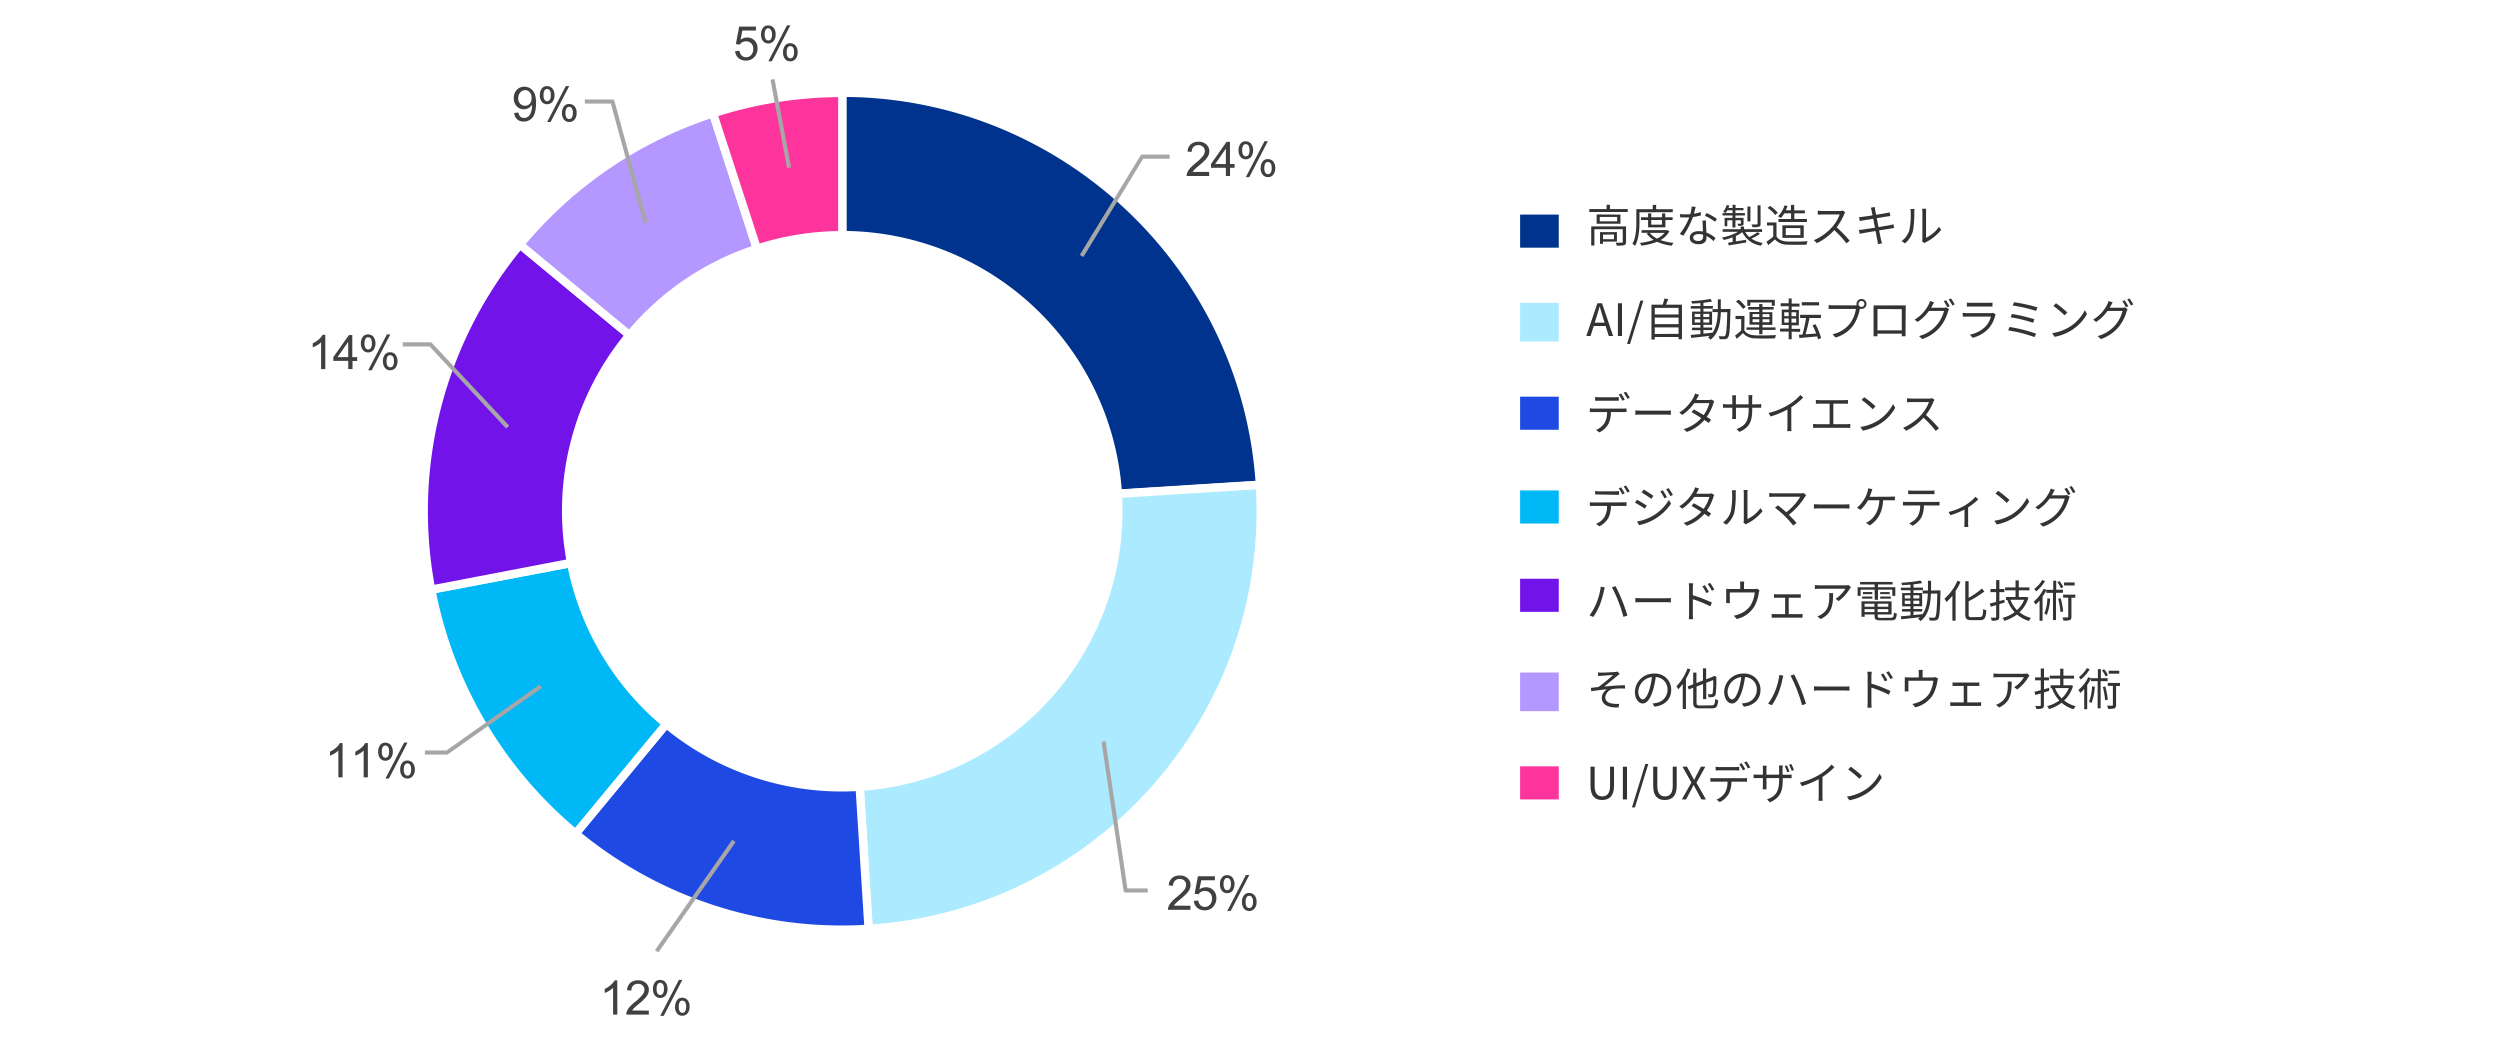 <svg xmlns="http://www.w3.org/2000/svg" viewBox="0 0 840 351"><defs><style>.cls-1{fill:#fff;}.cls-12,.cls-2{fill:#00338d;}.cls-2,.cls-3,.cls-4,.cls-5,.cls-6,.cls-7,.cls-8{fill-rule:evenodd;}.cls-13,.cls-3{fill:#aceaff;}.cls-14,.cls-4{fill:#1e49e2;}.cls-17,.cls-5{fill:#00b8f5;}.cls-15,.cls-6{fill:#7213ea;}.cls-16,.cls-7{fill:#b497ff;}.cls-18,.cls-8{fill:#fd349c;}.cls-9{fill:#a6a6a6;}.cls-10{fill:#404040;}.cls-11{fill:#333;}</style></defs><g id="レイヤー_2" data-name="レイヤー 2"><g id="レイヤー_3" data-name="レイヤー 3"><rect class="cls-1" width="840" height="351"/></g><g id="レイヤー_1-2" data-name="レイヤー 1"><path class="cls-2" d="M283,31.18a140.58,140.58,0,0,1,140.3,131.76l-47.7,3A92.78,92.78,0,0,0,283,79Z"/><path class="cls-1" d="M375.62,167.33a1.4,1.4,0,0,1-1.39-1.3A91.56,91.56,0,0,0,283,80.37a1.4,1.4,0,0,1-1.4-1.39V31.18a1.4,1.4,0,0,1,1.4-1.39c74.76,0,137,58.45,141.69,133.06a1.38,1.38,0,0,1-1.3,1.47l-47.7,3ZM284.41,77.6a94.34,94.34,0,0,1,92.5,86.86l44.93-2.82c-5.25-72-65.22-128.35-137.43-129.06Z"/><path class="cls-3" d="M423.32,162.94A140.57,140.57,0,0,1,291.84,312.07l-3-47.7a92.79,92.79,0,0,0,86.78-98.43Z"/><path class="cls-1" d="M291.84,313.46a1.43,1.43,0,0,1-.92-.34,1.41,1.41,0,0,1-.46-1l-3-47.71a1.4,1.4,0,0,1,1.3-1.47,91.39,91.39,0,0,0,85.48-97,1.39,1.39,0,0,1,1.3-1.48l47.71-3a1.39,1.39,0,0,1,1.47,1.3c4.92,78.13-54.65,145.69-132.78,150.61Zm-1.52-47.8,2.82,44.93C368.6,305.1,426,240,422,164.41l-44.94,2.83a94.18,94.18,0,0,1-86.76,98.42Z"/><path class="cls-4" d="M291.84,312.07a140.58,140.58,0,0,1-98.44-32l30.47-36.83a92.81,92.81,0,0,0,65,21.11Z"/><path class="cls-1" d="M282.91,313.74a141.39,141.39,0,0,1-90.39-32.58,1.39,1.39,0,0,1-.19-2l30.47-36.83a1.39,1.39,0,0,1,2-.18,91.06,91.06,0,0,0,64,20.79,1.41,1.41,0,0,1,1,.34,1.38,1.38,0,0,1,.47,1l3,47.71a1.42,1.42,0,0,1-.34,1,1.38,1.38,0,0,1-1,.47Q287.42,313.75,282.91,313.74ZM195.36,279.9a138.6,138.6,0,0,0,95,30.86l-2.83-44.93a93.77,93.77,0,0,1-63.48-20.62Z"/><path class="cls-5" d="M193.4,280.09a140.65,140.65,0,0,1-48.48-82l47-9a92.82,92.82,0,0,0,32,54.11Z"/><path class="cls-1" d="M193.4,281.48a1.4,1.4,0,0,1-.88-.32,142.29,142.29,0,0,1-49-82.79,1.4,1.4,0,0,1,1.11-1.63l47-9a1.41,1.41,0,0,1,1.63,1.11,91.6,91.6,0,0,0,31.52,53.3,1.38,1.38,0,0,1,.18,1.95L194.47,281A1.36,1.36,0,0,1,193.4,281.48Zm-46.85-82.27a139.54,139.54,0,0,0,46.67,78.91l28.7-34.69a94.33,94.33,0,0,1-31.14-52.66Z"/><path class="cls-6" d="M144.92,198.11a140.59,140.59,0,0,1,29.77-116l36.83,30.47a92.79,92.79,0,0,0-19.65,76.53Z"/><path class="cls-1" d="M144.92,199.5a1.43,1.43,0,0,1-.78-.24,1.4,1.4,0,0,1-.59-.89,141.56,141.56,0,0,1,30.07-117.1,1.39,1.39,0,0,1,2-.19l36.83,30.47a1.39,1.39,0,0,1,.18,2,91.11,91.11,0,0,0-19.35,75.38,1.4,1.4,0,0,1-1.11,1.63l-46.95,8.95A1.15,1.15,0,0,1,144.92,199.5Zm30-115.39A138.79,138.79,0,0,0,146,196.48L190.26,188a93.84,93.84,0,0,1,19.31-75.23Z"/><path class="cls-7" d="M174.69,82.15a140.63,140.63,0,0,1,64.88-44.09l14.77,45.46a92.81,92.81,0,0,0-42.82,29.1Z"/><path class="cls-1" d="M211.52,114a1.35,1.35,0,0,1-.88-.32L173.81,83.22a1.34,1.34,0,0,1-.5-.94,1.37,1.37,0,0,1,.31-1,141.72,141.72,0,0,1,65.52-44.53,1.35,1.35,0,0,1,1.06.08,1.38,1.38,0,0,1,.69.81l14.78,45.46a1.4,1.4,0,0,1-.09,1.06,1.38,1.38,0,0,1-.81.69,91.29,91.29,0,0,0-42.18,28.67A1.38,1.38,0,0,1,211.52,114ZM176.65,82l34.69,28.7a94,94,0,0,1,41.25-28L238.68,39.82A139,139,0,0,0,176.65,82Z"/><path class="cls-8" d="M239.57,38.06A140.54,140.54,0,0,1,283,31.18V79a92.78,92.78,0,0,0-28.68,4.54Z"/><path class="cls-1" d="M254.34,84.91A1.39,1.39,0,0,1,253,84L238.25,38.49a1.44,1.44,0,0,1,.08-1.06,1.38,1.38,0,0,1,.81-.69,141.77,141.77,0,0,1,43.87-7,1.39,1.39,0,0,1,1.39,1.39V79a1.39,1.39,0,0,1-.41,1,1.4,1.4,0,0,1-1,.41,91.25,91.25,0,0,0-28.25,4.47A1.29,1.29,0,0,1,254.34,84.91ZM241.33,39l13.91,42.82a93.67,93.67,0,0,1,26.38-4.18v-45A138.74,138.74,0,0,0,241.33,39Z"/><path class="cls-9" d="M364,86.37l-1.19-.73,20.4-33.36a.68.68,0,0,1,.59-.34H393v1.39h-8.88Z"/><path class="cls-9" d="M385.62,299.89h-7.41a.69.69,0,0,1-.69-.59l-7.42-50.05,1.38-.21,7.33,49.46h6.81Z"/><rect class="cls-9" x="210.98" y="300.36" width="45.26" height="1.39" transform="translate(-146.98 319.83) rotate(-55.01)"/><path class="cls-9" d="M150.19,253.55h-7.42v-1.39H150L181.3,230l.8,1.13-31.51,22.25A.73.73,0,0,1,150.19,253.55Z"/><path class="cls-9" d="M170.07,144l-25.75-27.59h-9V115h9.27a.72.72,0,0,1,.51.22l26,27.81Z"/><path class="cls-9" d="M216.25,75.07l-11-40.27h-8.74V33.41h9.27a.69.69,0,0,1,.67.51L217.6,74.7Z"/><rect class="cls-9" x="261.65" y="26.43" width="1.39" height="30.18" transform="translate(-3.16 49.06) rotate(-10.62)"/><path class="cls-10" d="M406.28,57.77v1.36h-7.57a2.49,2.49,0,0,1,.16-1,5,5,0,0,1,.93-1.52,13.93,13.93,0,0,1,1.84-1.74,16.14,16.14,0,0,0,2.52-2.42,2.91,2.91,0,0,0,.66-1.7,1.9,1.9,0,0,0-.6-1.41,2.44,2.44,0,0,0-3.18,0,2.28,2.28,0,0,0-.62,1.69L399,50.94a3.57,3.57,0,0,1,1.12-2.47,3.83,3.83,0,0,1,2.6-.84,3.62,3.62,0,0,1,2.61.91,3,3,0,0,1,1,2.27,3.4,3.4,0,0,1-.28,1.35,5.47,5.47,0,0,1-.93,1.4,23,23,0,0,1-2.17,2c-.84.71-1.39,1.19-1.63,1.44a5.41,5.41,0,0,0-.59.76Z"/><path class="cls-10" d="M411.89,59.13V56.38h-5V55.1l5.23-7.43h1.15V55.1h1.55v1.28H413.3v2.75Zm0-4V49.93l-3.58,5.17Z"/><path class="cls-10" d="M416.15,50.42a3.48,3.48,0,0,1,.62-2.08,2,2,0,0,1,1.79-.86,2.3,2.3,0,0,1,1.78.77,3.9,3.9,0,0,1,0,4.5,2.28,2.28,0,0,1-1.76.78,2.24,2.24,0,0,1-1.73-.77A3.42,3.42,0,0,1,416.15,50.42Zm2.45-2a1.09,1.09,0,0,0-.88.45,2.89,2.89,0,0,0-.34,1.66,2.51,2.51,0,0,0,.35,1.55,1.07,1.07,0,0,0,1.74,0,2.78,2.78,0,0,0,.35-1.66,2.62,2.62,0,0,0-.35-1.55A1.07,1.07,0,0,0,418.6,48.45Zm0,11.1,6.27-12.07H426l-6.24,12.07Zm5-3.11a3.49,3.49,0,0,1,.61-2.09,2.08,2.08,0,0,1,1.8-.86,2.35,2.35,0,0,1,1.79.77,3.94,3.94,0,0,1,0,4.5,2.29,2.29,0,0,1-1.77.79,2.22,2.22,0,0,1-1.73-.78A3.41,3.41,0,0,1,423.56,56.44Zm2.45-2a1,1,0,0,0-.88.46,2.86,2.86,0,0,0-.35,1.66,2.64,2.64,0,0,0,.35,1.55,1.09,1.09,0,0,0,1.76,0,2.9,2.9,0,0,0,.35-1.66,2.55,2.55,0,0,0-.36-1.56A1.05,1.05,0,0,0,426,54.46Z"/><path class="cls-10" d="M400,304.33v1.36h-7.57a2.5,2.5,0,0,1,.17-1,5.11,5.11,0,0,1,.92-1.52,15.33,15.33,0,0,1,1.84-1.74,15.86,15.86,0,0,0,2.53-2.42,3,3,0,0,0,.65-1.7,1.93,1.93,0,0,0-.59-1.41,2.17,2.17,0,0,0-1.56-.57,2.19,2.19,0,0,0-1.63.61,2.36,2.36,0,0,0-.62,1.69l-1.44-.15a3.57,3.57,0,0,1,1.12-2.47,3.82,3.82,0,0,1,2.6-.84,3.62,3.62,0,0,1,2.61.91,3,3,0,0,1,1,2.27,3.63,3.63,0,0,1-.28,1.35,5.28,5.28,0,0,1-.94,1.4,22.69,22.69,0,0,1-2.16,2c-.85.71-1.39,1.19-1.63,1.44a4.75,4.75,0,0,0-.59.76Z"/><path class="cls-10" d="M401.14,302.69l1.48-.13a2.63,2.63,0,0,0,.76,1.62,2.08,2.08,0,0,0,1.44.54,2.24,2.24,0,0,0,1.72-.76,2.88,2.88,0,0,0,.7-2,2.61,2.61,0,0,0-.67-1.9,2.37,2.37,0,0,0-1.77-.7,2.52,2.52,0,0,0-1.23.31,2.55,2.55,0,0,0-.86.8l-1.32-.17,1.11-5.88h5.7v1.34h-4.57l-.62,3.08a3.73,3.73,0,0,1,2.16-.72,3.42,3.42,0,0,1,2.53,1,3.62,3.62,0,0,1,1,2.67,4.19,4.19,0,0,1-.91,2.69,3.63,3.63,0,0,1-3,1.39,3.72,3.72,0,0,1-2.55-.87A3.46,3.46,0,0,1,401.14,302.69Z"/><path class="cls-10" d="M409.91,297a3.46,3.46,0,0,1,.61-2.08,2.05,2.05,0,0,1,1.79-.86,2.3,2.3,0,0,1,1.79.77,3.94,3.94,0,0,1,0,4.5,2.29,2.29,0,0,1-1.76.78,2.23,2.23,0,0,1-1.73-.77A3.44,3.44,0,0,1,409.91,297Zm2.44-2a1.05,1.05,0,0,0-.87.45,2.88,2.88,0,0,0-.35,1.66,2.6,2.6,0,0,0,.35,1.55,1.08,1.08,0,0,0,.87.45,1.06,1.06,0,0,0,.88-.45,2.86,2.86,0,0,0,.35-1.66,2.64,2.64,0,0,0-.35-1.56A1.1,1.1,0,0,0,412.35,295Zm0,11.1L418.62,294h1.15l-6.25,12.07Zm4.95-3.11a3.49,3.49,0,0,1,.62-2.09,2.08,2.08,0,0,1,1.8-.86,2.33,2.33,0,0,1,1.78.77,3.26,3.26,0,0,1,.71,2.26,3.19,3.19,0,0,1-.72,2.24,2.26,2.26,0,0,1-1.77.79,2.22,2.22,0,0,1-1.73-.78A3.41,3.41,0,0,1,417.31,303Zm2.46-2a1.06,1.06,0,0,0-.88.45,2.84,2.84,0,0,0-.35,1.67,2.64,2.64,0,0,0,.35,1.55,1.08,1.08,0,0,0,1.75,0A2.82,2.82,0,0,0,421,303a2.64,2.64,0,0,0-.35-1.56A1.07,1.07,0,0,0,419.77,301Z"/><path class="cls-10" d="M207.43,340.91H206v-9a7.28,7.28,0,0,1-1.33,1,9.09,9.09,0,0,1-1.48.73v-1.36a8.82,8.82,0,0,0,2.06-1.34,5.46,5.46,0,0,0,1.25-1.53h.9Z"/><path class="cls-10" d="M218,339.56v1.35h-7.57a2.49,2.49,0,0,1,.16-1,5,5,0,0,1,.93-1.52,13.93,13.93,0,0,1,1.84-1.74,16.14,16.14,0,0,0,2.52-2.42,2.9,2.9,0,0,0,.66-1.69,1.87,1.87,0,0,0-.6-1.41,2.14,2.14,0,0,0-1.56-.58,2.19,2.19,0,0,0-1.63.61,2.32,2.32,0,0,0-.61,1.69l-1.45-.15a3.57,3.57,0,0,1,1.12-2.47,3.82,3.82,0,0,1,2.6-.84,3.62,3.62,0,0,1,2.61.91,3,3,0,0,1,1,2.27,3.4,3.4,0,0,1-.28,1.35,5.47,5.47,0,0,1-.93,1.4,23,23,0,0,1-2.17,2c-.85.71-1.39,1.19-1.63,1.44a4.94,4.94,0,0,0-.59.77Z"/><path class="cls-10" d="M219.4,332.2a3.48,3.48,0,0,1,.62-2.08,2,2,0,0,1,1.79-.86,2.33,2.33,0,0,1,1.78.77,3.9,3.9,0,0,1,0,4.5,2.28,2.28,0,0,1-1.76.78,2.21,2.21,0,0,1-1.73-.77A3.42,3.42,0,0,1,219.4,332.2Zm2.45-2a1.09,1.09,0,0,0-.88.45,2.89,2.89,0,0,0-.34,1.66,2.56,2.56,0,0,0,.35,1.56,1.07,1.07,0,0,0,1.74,0,2.76,2.76,0,0,0,.35-1.65,2.64,2.64,0,0,0-.35-1.56A1.07,1.07,0,0,0,221.85,330.23Zm0,11.1,6.27-12.07h1.14L223,341.33Zm5-3.11a3.49,3.49,0,0,1,.61-2.09,2.08,2.08,0,0,1,1.8-.86A2.35,2.35,0,0,1,231,336a3.27,3.27,0,0,1,.7,2.27,3.23,3.23,0,0,1-.71,2.23,2.29,2.29,0,0,1-1.77.79,2.22,2.22,0,0,1-1.73-.78A3.41,3.41,0,0,1,226.81,338.22Zm2.45-2a1,1,0,0,0-.88.46,2.86,2.86,0,0,0-.35,1.66,2.62,2.62,0,0,0,.35,1.55,1.09,1.09,0,0,0,1.76,0,2.88,2.88,0,0,0,.35-1.66,2.55,2.55,0,0,0-.36-1.56A1.05,1.05,0,0,0,229.26,336.24Z"/><path class="cls-10" d="M115.1,261.19h-1.41v-9a6.54,6.54,0,0,1-1.33,1,9.53,9.53,0,0,1-1.48.73v-1.36a8.16,8.16,0,0,0,2.06-1.35,5,5,0,0,0,1.25-1.53h.91Z"/><path class="cls-10" d="M123.6,261.19h-1.41v-9a6.84,6.84,0,0,1-1.33,1,9.53,9.53,0,0,1-1.48.73v-1.36a8.35,8.35,0,0,0,2.06-1.35,5,5,0,0,0,1.25-1.53h.91Z"/><path class="cls-10" d="M127.07,252.49a3.51,3.51,0,0,1,.61-2.09,2.09,2.09,0,0,1,1.79-.86,2.34,2.34,0,0,1,1.79.77,3.27,3.27,0,0,1,.71,2.27,3.18,3.18,0,0,1-.72,2.23,2.27,2.27,0,0,1-1.76.79,2.24,2.24,0,0,1-1.73-.77A3.44,3.44,0,0,1,127.07,252.49Zm2.44-2a1,1,0,0,0-.87.46,2.86,2.86,0,0,0-.35,1.66,2.54,2.54,0,0,0,.36,1.55,1.07,1.07,0,0,0,1.74,0,2.88,2.88,0,0,0,.35-1.66,2.64,2.64,0,0,0-.35-1.56A1.09,1.09,0,0,0,129.51,250.51Zm0,11.1,6.27-12.07h1.14l-6.25,12.07Zm4.95-3.1a3.47,3.47,0,0,1,.62-2.09,2.08,2.08,0,0,1,1.8-.86,2.32,2.32,0,0,1,1.78.77,3.24,3.24,0,0,1,.71,2.26,3.19,3.19,0,0,1-.72,2.24,2.28,2.28,0,0,1-1.76.78,2.23,2.23,0,0,1-1.74-.77A3.43,3.43,0,0,1,134.47,258.51Zm2.46-2a1.06,1.06,0,0,0-.88.45,2.89,2.89,0,0,0-.35,1.67,2.59,2.59,0,0,0,.35,1.54,1.05,1.05,0,0,0,.87.46,1.07,1.07,0,0,0,.89-.46,2.85,2.85,0,0,0,.34-1.65,2.56,2.56,0,0,0-.35-1.56A1.07,1.07,0,0,0,136.93,256.53Z"/><path class="cls-10" d="M109.3,124h-1.41v-9a7.28,7.28,0,0,1-1.33,1,9.39,9.39,0,0,1-1.48.72v-1.35a8.35,8.35,0,0,0,2.06-1.35,5,5,0,0,0,1.25-1.53h.91Z"/><path class="cls-10" d="M117,124v-2.74h-5V120l5.23-7.42h1.14V120H120v1.29h-1.55V124Zm0-4v-5.17L113.42,120Z"/><path class="cls-10" d="M121.26,115.31a3.49,3.49,0,0,1,.62-2.09,2.07,2.07,0,0,1,1.79-.86,2.35,2.35,0,0,1,1.79.77,3.94,3.94,0,0,1,0,4.5,2.32,2.32,0,0,1-1.76.79,2.2,2.2,0,0,1-1.73-.78A3.35,3.35,0,0,1,121.26,115.31Zm2.45-2a1.05,1.05,0,0,0-.87.45,2.92,2.92,0,0,0-.35,1.67,2.62,2.62,0,0,0,.35,1.55,1.08,1.08,0,0,0,.87.45,1.06,1.06,0,0,0,.88-.46,2.84,2.84,0,0,0,.35-1.65,2.55,2.55,0,0,0-.36-1.56A1.05,1.05,0,0,0,123.71,113.33Zm0,11.1L130,112.36h1.14l-6.24,12.07Zm4.95-3.11a3.49,3.49,0,0,1,.62-2.09,2.07,2.07,0,0,1,1.79-.85,2.3,2.3,0,0,1,1.79.77,3.9,3.9,0,0,1,0,4.5,2.31,2.31,0,0,1-1.77.78,2.22,2.22,0,0,1-1.73-.78A3.4,3.4,0,0,1,128.67,121.32Zm2.45-2a1.09,1.09,0,0,0-.88.45,2.89,2.89,0,0,0-.34,1.66,2.55,2.55,0,0,0,.35,1.55,1.05,1.05,0,0,0,.87.45A1.07,1.07,0,0,0,132,123a2.86,2.86,0,0,0,.35-1.66,2.6,2.6,0,0,0-.35-1.55A1.09,1.09,0,0,0,131.12,119.35Z"/><path class="cls-10" d="M172.85,37.94l1.35-.13a2.35,2.35,0,0,0,.65,1.39,1.86,1.86,0,0,0,1.25.43,2.1,2.1,0,0,0,1.13-.3,2.33,2.33,0,0,0,.8-.79,4.61,4.61,0,0,0,.53-1.34,7.1,7.1,0,0,0,.21-1.72c0-.06,0-.16,0-.28a3.26,3.26,0,0,1-1.15,1.09,3.14,3.14,0,0,1-1.58.42,3.21,3.21,0,0,1-2.41-1,3.73,3.73,0,0,1-1-2.71,3.88,3.88,0,0,1,1-2.81,3.45,3.45,0,0,1,2.58-1.06,3.69,3.69,0,0,1,2,.6,3.74,3.74,0,0,1,1.41,1.71,8.51,8.51,0,0,1,.48,3.23,10.31,10.31,0,0,1-.48,3.49,4.07,4.07,0,0,1-1.42,2,3.63,3.63,0,0,1-2.21.68,3,3,0,0,1-3.21-2.84Zm5.75-5A2.78,2.78,0,0,0,178,31a2,2,0,0,0-1.55-.71,2.13,2.13,0,0,0-1.63.77,2.8,2.8,0,0,0-.7,2,2.46,2.46,0,0,0,.66,1.78,2.15,2.15,0,0,0,1.63.68,2.08,2.08,0,0,0,1.61-.68A2.74,2.74,0,0,0,178.6,32.89Z"/><path class="cls-10" d="M181.4,31.89A3.43,3.43,0,0,1,182,29.8a2.06,2.06,0,0,1,1.79-.86,2.33,2.33,0,0,1,1.78.77A3.24,3.24,0,0,1,186.3,32a3.19,3.19,0,0,1-.72,2.24,2.28,2.28,0,0,1-1.76.78,2.21,2.21,0,0,1-1.73-.77A3.4,3.4,0,0,1,181.4,31.89Zm2.44-2a1.08,1.08,0,0,0-.87.45,2.91,2.91,0,0,0-.34,1.67,2.55,2.55,0,0,0,.35,1.55,1,1,0,0,0,.86.45,1.07,1.07,0,0,0,.88-.46,2.76,2.76,0,0,0,.35-1.65,2.64,2.64,0,0,0-.35-1.56A1.07,1.07,0,0,0,183.84,29.91Zm0,11.1,6.27-12.07h1.14L185,41Zm5-3.11a3.49,3.49,0,0,1,.61-2.09,2.07,2.07,0,0,1,1.8-.85,2.31,2.31,0,0,1,1.78.76,3.22,3.22,0,0,1,.71,2.27,3.21,3.21,0,0,1-.71,2.23,2.29,2.29,0,0,1-1.77.79,2.2,2.2,0,0,1-1.73-.78A3.41,3.41,0,0,1,188.81,37.9Zm2.45-2a1.07,1.07,0,0,0-.88.46A2.86,2.86,0,0,0,190,38a2.62,2.62,0,0,0,.35,1.55,1.09,1.09,0,0,0,1.76,0,2.88,2.88,0,0,0,.35-1.66,2.55,2.55,0,0,0-.36-1.56A1.05,1.05,0,0,0,191.26,35.92Z"/><path class="cls-10" d="M247,17.2l1.48-.13a2.58,2.58,0,0,0,.76,1.62,2,2,0,0,0,1.44.55,2.25,2.25,0,0,0,1.72-.77,2.88,2.88,0,0,0,.7-2,2.61,2.61,0,0,0-.68-1.9,2.37,2.37,0,0,0-1.77-.69,2.42,2.42,0,0,0-2.08,1.1l-1.32-.17,1.11-5.88H254v1.34h-4.57l-.61,3.08A3.68,3.68,0,0,1,251,12.6a3.44,3.44,0,0,1,2.53,1,3.63,3.63,0,0,1,1,2.67,4.18,4.18,0,0,1-.9,2.69,3.63,3.63,0,0,1-3,1.39,3.72,3.72,0,0,1-2.55-.87A3.42,3.42,0,0,1,247,17.2Z"/><path class="cls-10" d="M255.71,11.49a3.48,3.48,0,0,1,.62-2.08,2.05,2.05,0,0,1,1.79-.86,2.32,2.32,0,0,1,1.78.77,3.18,3.18,0,0,1,.71,2.26,3.25,3.25,0,0,1-.71,2.24,2.31,2.31,0,0,1-1.77.78,2.22,2.22,0,0,1-1.73-.77A3.42,3.42,0,0,1,255.71,11.49Zm2.45-2a1.05,1.05,0,0,0-.87.45,2.88,2.88,0,0,0-.35,1.66,2.58,2.58,0,0,0,.35,1.55,1.08,1.08,0,0,0,1.75,0,2.87,2.87,0,0,0,.34-1.66A2.55,2.55,0,0,0,259,10,1.05,1.05,0,0,0,258.16,9.52Zm0,11.1,6.26-12.07h1.14l-6.24,12.07Zm4.95-3.11a3.43,3.43,0,0,1,.62-2.09,2.07,2.07,0,0,1,1.79-.86,2.34,2.34,0,0,1,1.79.77A3.27,3.27,0,0,1,268,17.6a3.18,3.18,0,0,1-.72,2.23,2.29,2.29,0,0,1-1.77.79,2.22,2.22,0,0,1-1.73-.78A3.41,3.41,0,0,1,263.12,17.51Zm2.45-2a1.06,1.06,0,0,0-.88.46,2.87,2.87,0,0,0-.34,1.66,2.57,2.57,0,0,0,.35,1.55,1,1,0,0,0,.86.45,1.08,1.08,0,0,0,.89-.45,2.9,2.9,0,0,0,.35-1.66,2.64,2.64,0,0,0-.35-1.56A1.09,1.09,0,0,0,265.57,15.53Z"/><path class="cls-11" d="M546.92,70.24v1H534v-1h5.82V68.82h1.12v1.42Zm-.57,11c0,.6-.14.93-.6,1.13a9.85,9.85,0,0,1-2.52.16,4.35,4.35,0,0,0-.36-1c1,0,1.8,0,2.07,0s.3-.08.3-.29V77h-9.53v5.5h-1.06V76.06h11.7Zm-1.88-9.13v3.06h-8V72.06Zm-1.11.79h-5.85v1.46h5.85Zm-4.75,8.28v.75h-1V78h5.67v3.16Zm0-2.35v1.53h3.69V78.78Z"/><path class="cls-11" d="M550.86,71.32v3.27c0,2.31-.18,5.69-1.47,8a4.47,4.47,0,0,0-.91-.63c1.23-2.13,1.33-5.16,1.33-7.32V70.3h5.51V68.83h1.14V70.3h5.59v1Zm10.07,6.35a7.41,7.41,0,0,1-3,3,19.18,19.18,0,0,0,4.41.95,3.27,3.27,0,0,0-.64.94,17.19,17.19,0,0,1-4.94-1.32,20.12,20.12,0,0,1-5.28,1.29,3.84,3.84,0,0,0-.46-.93,19.82,19.82,0,0,0,4.62-1,7.61,7.61,0,0,1-2.36-2.14l.6-.23h-2.31v-.91H560l.19,0Zm-7.17-1.28V73.92h-2.39V73h2.39V71.7h1.06V73h3.63V71.7h1.08V73H562v.92h-2.42v2.47Zm.57,1.86a6.68,6.68,0,0,0,2.43,1.91,6.89,6.89,0,0,0,2.53-1.91Zm.49-4.33v1.57h3.63V73.92Z"/><path class="cls-11" d="M571.5,72.37a17.13,17.13,0,0,1-2.68.54,27.21,27.21,0,0,1-3.24,6.29l-1.17-.6a21.6,21.6,0,0,0,3.18-5.55c-.44,0-.87,0-1.31,0s-1.17,0-1.72,0l-.09-1.13a13,13,0,0,0,1.83.11c.52,0,1.08,0,1.65-.08a12.44,12.44,0,0,0,.46-2.56l1.34.12c-.15.54-.35,1.44-.59,2.29a15.19,15.19,0,0,0,2.31-.54Zm1.74,1.73a14.31,14.31,0,0,0,0,1.6c0,.54.07,1.52.1,2.42A10,10,0,0,1,576.41,80l-.65,1a10.46,10.46,0,0,0-2.38-1.7c0,.23,0,.44,0,.6,0,1.19-.78,2.16-2.61,2.16-1.63,0-3-.67-3-2.14s1.29-2.25,3-2.25a7,7,0,0,1,1.41.13c0-1.21-.12-2.67-.15-3.7Zm-1,4.75a5.66,5.66,0,0,0-1.5-.21c-1.1,0-1.82.5-1.82,1.17s.56,1.16,1.71,1.16,1.62-.68,1.62-1.41C572.25,79.36,572.25,79.12,572.24,78.85Zm4-4.35a18.27,18.27,0,0,0-3.39-2l.58-.93a22.23,22.23,0,0,1,3.48,2Z"/><path class="cls-11" d="M591.35,78.58a18.69,18.69,0,0,1-2.87,1.59,9.16,9.16,0,0,0,3.84,1.47,4,4,0,0,0-.63.9A8.23,8.23,0,0,1,585.42,78a12.44,12.44,0,0,1-2.17,1.29v1.82l3.43-.54.06.9-5.91,1-.18-.93,1.53-.23V79.74a19.76,19.76,0,0,1-3,.9,3.53,3.53,0,0,0-.62-.83A17.24,17.24,0,0,0,584,77.88h-5.2V77h6.06v-.89H586V77h6.07v.93h-5.67a7,7,0,0,0,1.35,1.74A20,20,0,0,0,590.54,78Zm-9.21-6.18h-3.36v-.81h3.36v-.93h-1.77a7,7,0,0,1-.57.92,6.83,6.83,0,0,0-.8-.44,6.77,6.77,0,0,0,1.19-2.26l.88.21c-.09.27-.21.52-.31.79h1.38V68.82h1v1.06h2.67v.78H583.1v.93h3.19v.81H583.1v.8h2.74V75c0,.42,0,.63-.37.75a3.73,3.73,0,0,1-1.41.14,3.78,3.78,0,0,0-.3-.72h1c.14,0,.17-.05.17-.17V74H583.1v2.43h-1V74h-1.73v2h-.9V73.2h2.63Zm6,2h-1v-5h1Zm3.42.77c0,.57-.12.84-.55,1a6.87,6.87,0,0,1-2.16.17,3.29,3.29,0,0,0-.35-.93c.81,0,1.53,0,1.77,0s.27-.07.27-.25V69h1Z"/><path class="cls-11" d="M596.91,79.48c.71,1.1,2,1.61,3.74,1.68s5,0,6.72-.1A4.76,4.76,0,0,0,607,82.2c-1.64.06-4.71.09-6.36,0a5.39,5.39,0,0,1-4.25-1.77c-.72.63-1.47,1.27-2.26,1.92l-.6-1.13a25,25,0,0,0,2.28-1.71V75.75h-2.09v-1h3.18Zm-.46-7.24a10.58,10.58,0,0,0-2.55-2.39l.82-.66a11.31,11.31,0,0,1,2.61,2.31Zm3.09-.57a10.11,10.11,0,0,1-1.14,1.57,6.41,6.41,0,0,0-1-.54A9.21,9.21,0,0,0,599.61,69l1,.24a11,11,0,0,1-.6,1.42h1.74V68.83h1.1v1.86h3.58v1H602.9v1.9h4.23v1h-9.57v-1h4.24v-1.9Zm-.65,8.26V75.72h7.16v4.21ZM600,79h4.93V76.63H600Z"/><path class="cls-11" d="M620,71.34a4.32,4.32,0,0,0-.37.66,19.14,19.14,0,0,1-2.52,4.39,44.06,44.06,0,0,1,4.38,4.47l-1.05.92a35.42,35.42,0,0,0-4.13-4.46,18.8,18.8,0,0,1-5.85,4.38l-1-1a17.08,17.08,0,0,0,6.18-4.46,13.22,13.22,0,0,0,2.49-4.17h-5.85c-.52,0-1.35.06-1.51.08V70.78c.21,0,1.06.11,1.51.11h5.79a3.8,3.8,0,0,0,1.13-.14Z"/><path class="cls-11" d="M636.42,76.63c-.31,0-.79.11-1.35.2-.82.13-2.22.36-3.69.58.3,1.47.54,2.67.62,3s.22.94.36,1.36l-1.37.26c-.07-.51-.12-1-.22-1.41s-.3-1.55-.59-3c-1.69.28-3.3.55-4,.69a11.39,11.39,0,0,0-1.32.27l-.27-1.31a13.07,13.07,0,0,0,1.32-.13L630,76.5l-.6-3-3.3.54a12.28,12.28,0,0,0-1.21.26l-.26-1.35c.38,0,.77-.05,1.25-.11s1.89-.25,3.3-.48c-.17-.81-.27-1.39-.32-1.57a7.06,7.06,0,0,0-.28-1l1.35-.24c0,.28.09.7.13,1,0,.17.14.78.32,1.62,1.45-.24,2.83-.46,3.46-.58a9.38,9.38,0,0,0,1.07-.26l.25,1.26-1.08.15-3.49.56.6,3c1.53-.25,3-.49,3.7-.63.57-.12,1-.21,1.31-.3Z"/><path class="cls-11" d="M638.94,81a7.1,7.1,0,0,0,2.61-3.69,26.53,26.53,0,0,0,.45-6,5.47,5.47,0,0,0-.1-1.09h1.38a9.47,9.47,0,0,0-.08,1.08,33.19,33.19,0,0,1-.46,6.37,8.23,8.23,0,0,1-2.67,4.11Zm6.87.08a3.56,3.56,0,0,0,.11-.84v-9a8.12,8.12,0,0,0-.09-1.11h1.38a8.47,8.47,0,0,0-.06,1.11v8.66a11.41,11.41,0,0,0,4.36-3.69l.72,1a15.11,15.11,0,0,1-5.11,4.15,2.81,2.81,0,0,0-.51.35Z"/><path class="cls-11" d="M539.49,109.53h-4l-1.06,3.36H533l3.73-11h1.55l3.73,11h-1.47Zm-.34-1.11-.53-1.68c-.4-1.25-.75-2.45-1.11-3.72h-.06c-.34,1.29-.7,2.47-1.09,3.72l-.54,1.68Z"/><path class="cls-11" d="M543.62,101.89H545v11h-1.39Z"/><path class="cls-11" d="M551.18,101h1l-4.49,14.58h-1Z"/><path class="cls-11" d="M565.14,102.37V114H564v-.76h-8v.84h-1.11V102.37h3.77a20.31,20.31,0,0,0,.58-2.05l1.28.16c-.23.65-.5,1.32-.75,1.89ZM556,103.44v2.23h8v-2.23Zm0,3.28v2.18h8v-2.18Zm8,5.45V110h-8v2.22Z"/><path class="cls-11" d="M581.42,103.81s0,.42,0,.57c-.16,6.29-.3,8.37-.81,9a1.18,1.18,0,0,1-1,.56,10.92,10.92,0,0,1-1.82,0,3.09,3.09,0,0,0-.31-1c.72.06,1.38.07,1.66.07a.55.55,0,0,0,.54-.24c.35-.43.53-2.41.68-7.86h-2.15c-.18,4-.87,7.26-3.51,9.24a3.64,3.64,0,0,0-.82-.79c.24-.17.45-.35.66-.53-2.28.27-4.61.53-6.29.71l-.16-1c.9-.07,2-.18,3.25-.3v-1.29h-2.83v-.85h2.83v-.92h-2.8V104.7h2.8v-1h-3.24v-.87h3.24v-1c-1,.08-1.93.14-2.82.17a3.22,3.22,0,0,0-.27-.83,47.9,47.9,0,0,0,6.47-.73l.55.85a28.65,28.65,0,0,1-2.92.44v1.09h3.18v.87h-3.18v1h2.91v4.45h-2.91v.92h2.94v.85h-2.94v1.19c1-.09,2-.2,3-.32v.08c1.3-1.77,1.69-4.19,1.83-7H575.4v-1h1.79c0-1,0-2.14,0-3.28h1c0,1.12,0,2.23,0,3.28Zm-12,2.73h1.89v-1.08h-1.89Zm1.89,1.83v-1.09h-1.89v1.09Zm1-2.91v1.08h2v-1.08Zm2,1.82h-2v1.09h2Z"/><path class="cls-11" d="M586.1,111c.7,1.11,2,1.62,3.78,1.68s5.1,0,6.9-.09a3.68,3.68,0,0,0-.36,1.09c-1.68.08-4.85.11-6.53,0a5.22,5.22,0,0,1-4.24-1.77c-.66.65-1.35,1.28-2.09,1.92l-.58-1.06a26.72,26.72,0,0,0,2.07-1.73v-3.84h-1.91v-1.05h3Zm-.45-7.19a11.18,11.18,0,0,0-2.37-2.5l.85-.63a11.34,11.34,0,0,1,2.42,2.44Zm5.44,7h-4.27V110h4.27v-.91h-3.24v-4.25h3.24V104h-3.7v-.84h3.7v-1h1.1v1h3.75V104h-3.75v.9h3.31v4.25h-3.31V110h4.38v.86h-4.38v1.42h-1.1Zm-3-8.07h-1v-2h9.23v2h-1v-1.1h-7.2Zm.77,3.79h2.26v-1h-2.26Zm2.26,1.74v-1h-2.26v1Zm1.1-2.71v1h2.31v-1Zm2.31,1.71h-2.31v1h2.31Z"/><path class="cls-11" d="M602,111.43V114h-1v-2.6h-2.9v-1H601v-1.2h-2.33v-5.17H601v-1.14h-2.69v-1H601v-1.6h1V102h2.64v1H602v1.14h2.41v5.17H602v1.2h2.84v1Zm-2.47-5.19H601v-1.33h-1.51Zm0,2.16H601V107h-1.51Zm4-3.49h-1.59v1.33h1.59Zm0,2.13h-1.59v1.36h1.59Zm7.32,7c-.06-.28-.15-.61-.25-1l-6,.53-.18-1.11c.36,0,.77,0,1.22-.06a51.37,51.37,0,0,0,1.2-5.55h-2v-1.07h7v1.07H608c-.38,1.8-.87,3.93-1.34,5.47,1.1-.07,2.33-.16,3.56-.27A19.62,19.62,0,0,0,609,109.3l1-.37a19.79,19.79,0,0,1,1.89,4.68Zm.36-11.43h-5.8v-1.06h5.8Z"/><path class="cls-11" d="M623.36,102.61h.49a1.92,1.92,0,0,1-.07-.48,1.68,1.68,0,1,1,3.36,0,1.68,1.68,0,0,1-1.68,1.68,1.79,1.79,0,0,1-.57-.09l0,.16a14.85,14.85,0,0,1-2.24,5.54,11.46,11.46,0,0,1-5.91,4l-1-1.12a10,10,0,0,0,5.85-3.6,11.38,11.38,0,0,0,2-4.89h-7.68c-.59,0-1.11,0-1.49,0v-1.32a13.75,13.75,0,0,0,1.5.09Zm3.09-.49a1,1,0,0,0-1-1,1,1,0,0,0-1,1,1,1,0,0,0,1,1A1,1,0,0,0,626.45,102.12Z"/><path class="cls-11" d="M640.26,111.18c0,.48,0,1.63,0,1.8H639c0-.11,0-.45,0-.86h-8.19c0,.39,0,.75,0,.86h-1.29c0-.18,0-1.29,0-1.82v-7.38c0-.34,0-.81,0-1.17l1.34,0H639c.33,0,.87,0,1.32,0,0,.38,0,.8,0,1.17Zm-9.43-7.35V111H639v-7.12Z"/><path class="cls-11" d="M652.89,103.41a2.87,2.87,0,0,0,1-.14l1,.6a5.23,5.23,0,0,0-.35.8,14.63,14.63,0,0,1-2.65,5.17,13.37,13.37,0,0,1-6,4.08l-1.1-1a11.6,11.6,0,0,0,8.39-8.44h-5.06a14.47,14.47,0,0,1-3.81,3.69l-1-.77a12.5,12.5,0,0,0,4.71-5.07,5.57,5.57,0,0,0,.46-1.2l1.38.47c-.24.39-.51.9-.66,1.17s-.22.42-.34.63Zm1-2.52c.37.54.91,1.44,1.23,2l-.81.36a16.74,16.74,0,0,0-1.22-2.07Zm1.65-.6a17.65,17.65,0,0,1,1.24,2l-.79.36a15.68,15.68,0,0,0-1.25-2.06Z"/><path class="cls-11" d="M670.56,105.67a3.07,3.07,0,0,0-.19.44,10.45,10.45,0,0,1-2.19,4.26,11,11,0,0,1-5.37,3.13l-.93-1.06a10.13,10.13,0,0,0,5.28-2.75,7.69,7.69,0,0,0,1.78-3.31h-8c-.36,0-.93,0-1.46,0v-1.26a13.69,13.69,0,0,0,1.46.09h7.9a2,2,0,0,0,.83-.12Zm-9.7-4a9.34,9.34,0,0,0,1.35.08h5.89a9.36,9.36,0,0,0,1.37-.08V103c-.36,0-.87,0-1.38,0h-5.88c-.47,0-1,0-1.35,0Z"/><path class="cls-11" d="M684.12,112.11l-.51,1.15a48.86,48.86,0,0,0-8.88-2.26l.47-1.14A52.15,52.15,0,0,1,684.12,112.11Zm-.54-4.82-.48,1.16a43.44,43.44,0,0,0-7.53-1.83l.45-1.13A53.78,53.78,0,0,1,683.58,107.29Zm1-4-.48,1.16a49.66,49.66,0,0,0-7.83-1.79l.44-1.11A53.74,53.74,0,0,1,684.57,103.27Z"/><path class="cls-11" d="M695.51,109.75a14.06,14.06,0,0,0,5-5.52l.72,1.28a15.08,15.08,0,0,1-5,5.32,16.07,16.07,0,0,1-5.9,2.34l-.79-1.23A15.47,15.47,0,0,0,695.51,109.75Zm-.89-4.75-.94.94a31.21,31.21,0,0,0-3.74-3.13l.86-.92A33.78,33.78,0,0,1,694.62,105Z"/><path class="cls-11" d="M712.89,103.41a2.87,2.87,0,0,0,1-.14l1,.6a5.23,5.23,0,0,0-.35.8,14.63,14.63,0,0,1-2.65,5.17,13.37,13.37,0,0,1-6,4.08l-1.1-1a11.6,11.6,0,0,0,8.39-8.44h-5.06a14.47,14.47,0,0,1-3.81,3.69l-1-.77a12.5,12.5,0,0,0,4.71-5.07,5.57,5.57,0,0,0,.46-1.2l1.38.47c-.24.39-.51.9-.66,1.17s-.22.42-.34.63Zm1-2.52c.37.54.91,1.44,1.23,2l-.81.36a16.74,16.74,0,0,0-1.22-2.07Zm1.65-.6a17.65,17.65,0,0,1,1.24,2l-.79.36a15.68,15.68,0,0,0-1.25-2.06Z"/><path class="cls-11" d="M545.34,137.28c.32,0,.81,0,1.17-.06v1.23c-.33,0-.81,0-1.17,0h-4.08a9,9,0,0,1-.88,4.09,7.28,7.28,0,0,1-3,2.75l-1.11-.83a6.27,6.27,0,0,0,2.84-2.29,7.31,7.31,0,0,0,.87-3.72h-4.49c-.46,0-.9,0-1.3,0v-1.23c.4,0,.84.06,1.3.06Zm-8-2.64c-.5,0-1,0-1.38,0v-1.24c.43,0,.88.09,1.36.09h5.19a11.21,11.21,0,0,0,1.4-.09v1.24c-.44,0-1,0-1.4,0Zm7.77,0a14.79,14.79,0,0,0-1.22-2.07l.8-.35a22.87,22.87,0,0,1,1.23,2.06Zm1.23-3a21.23,21.23,0,0,1,1.26,2l-.81.36a13.88,13.88,0,0,0-1.25-2.07Z"/><path class="cls-11" d="M549.48,137.91c.45,0,1.25.07,2.09.07h8.22c.75,0,1.29,0,1.62-.07v1.47c-.3,0-.93-.08-1.61-.08h-8.23c-.83,0-1.62,0-2.09.08Z"/><path class="cls-11" d="M576,134.79a6.56,6.56,0,0,0-.34.81,15.36,15.36,0,0,1-2.19,4.45c.57.36,1.08.71,1.45,1l-.82,1.08c-.36-.29-.86-.65-1.43-1a14.12,14.12,0,0,1-5.88,4l-1.08-.93a13.14,13.14,0,0,0,5.93-3.73c-1.19-.77-2.45-1.52-3.29-2l.77-.89c.87.45,2.13,1.17,3.3,1.88a12.54,12.54,0,0,0,1.93-4h-5.1a16.18,16.18,0,0,1-4,3.95l-1-.78a13.41,13.41,0,0,0,4.82-5.21,6.81,6.81,0,0,0,.48-1.2l1.35.44c-.24.39-.51.9-.66,1.18s-.2.36-.32.56h4.1a2.79,2.79,0,0,0,1-.15Z"/><path class="cls-11" d="M590.4,135.84a10.38,10.38,0,0,0,1.37-.08V137c-.15,0-.71,0-1.37,0h-1.65v.52c0,4-.85,6.06-4.29,7.59l-1-.94c2.73-1.05,4.09-2.34,4.09-6.54V137h-4.27v2.43c0,.55,0,1.21.06,1.36H582c0-.15.06-.79.06-1.36V137h-1.61c-.66,0-1.33,0-1.51.06v-1.31a10.7,10.7,0,0,0,1.51.11h1.61v-1.92c0-.48-.05-.95-.06-1.1h1.33c0,.15-.07.57-.07,1.1v1.92h4.27V134a8.68,8.68,0,0,0-.07-1.23h1.35a9.87,9.87,0,0,0-.08,1.23v1.88Z"/><path class="cls-11" d="M605.87,133.59a23.67,23.67,0,0,1-4,3.25v6.42a11.4,11.4,0,0,0,.09,1.61h-1.47a15.35,15.35,0,0,0,.09-1.61v-5.67a29.62,29.62,0,0,1-5.64,2.34l-.69-1.17a23.41,23.41,0,0,0,6.7-2.76,16.57,16.57,0,0,0,4-3.31Z"/><path class="cls-11" d="M620.45,142.53a11.64,11.64,0,0,0,1.24-.09v1.36a9.3,9.3,0,0,0-1.24-.06h-9.92c-.4,0-.85,0-1.32.06v-1.36a10.34,10.34,0,0,0,1.32.09h4.23v-6.9h-3.37a11.48,11.48,0,0,0-1.26.06v-1.32a9.93,9.93,0,0,0,1.26.09h8.25a11.66,11.66,0,0,0,1.27-.09v1.32a10.3,10.3,0,0,0-1.27-.06H616v6.9Z"/><path class="cls-11" d="M631.07,141.27a14.2,14.2,0,0,0,5-5.52l.72,1.27a15,15,0,0,1-5,5.33,16.25,16.25,0,0,1-5.9,2.34l-.79-1.23A15.63,15.63,0,0,0,631.07,141.27Zm-.89-4.76-.94,1a31.24,31.24,0,0,0-3.74-3.14l.86-.91A32.66,32.66,0,0,1,630.18,136.51Z"/><path class="cls-11" d="M650,134.37a4.32,4.32,0,0,0-.37.66,19.14,19.14,0,0,1-2.52,4.39,44.06,44.06,0,0,1,4.38,4.47l-1.05.92a35.42,35.42,0,0,0-4.13-4.46,18.8,18.8,0,0,1-5.85,4.38l-1-1a17.08,17.08,0,0,0,6.18-4.46,13.22,13.22,0,0,0,2.49-4.17h-5.85c-.52,0-1.35.06-1.51.08v-1.37c.21,0,1.06.11,1.51.11h5.79a3.8,3.8,0,0,0,1.13-.14Z"/><path class="cls-11" d="M545.34,168.79a9.56,9.56,0,0,0,1.17-.06V170l-1.17,0h-4.08a9,9,0,0,1-.88,4.1,7.33,7.33,0,0,1-3,2.74l-1.11-.82a6.23,6.23,0,0,0,2.84-2.3,7.31,7.31,0,0,0,.87-3.72h-4.49c-.46,0-.9,0-1.3,0v-1.23c.4,0,.84.06,1.3.06Zm-8-2.64c-.5,0-1,0-1.38,0V165a11.64,11.64,0,0,0,1.36.09h5.19A11.21,11.21,0,0,0,544,165v1.25c-.44,0-1,0-1.4,0Zm7.77,0a16,16,0,0,0-1.22-2.07l.8-.34c.37.54.91,1.44,1.23,2Zm1.23-3a20.06,20.06,0,0,1,1.26,2l-.81.36a13.88,13.88,0,0,0-1.25-2.07Z"/><path class="cls-11" d="M553.32,169.9l-.69,1a32.69,32.69,0,0,0-3.28-2l.67-1C550.91,168.36,552.66,169.44,553.32,169.9Zm1.74,3.59a15.4,15.4,0,0,0,5.69-5.51l.72,1.25a17.09,17.09,0,0,1-10.74,7.21l-.69-1.21A16.47,16.47,0,0,0,555.06,173.49Zm.48-6.87-.7,1c-.72-.55-2.36-1.63-3.23-2.14l.68-1C553.17,165,554.9,166.15,555.54,166.62Zm4.55.43-.86.39a15,15,0,0,0-1.36-2.35l.82-.36A22.58,22.58,0,0,1,560.09,167.05Zm2-.75-.86.39a17.71,17.71,0,0,0-1.42-2.32l.84-.36A22.7,22.7,0,0,1,562.1,166.3Z"/><path class="cls-11" d="M576,166.3a6.56,6.56,0,0,0-.34.81,15.41,15.41,0,0,1-2.19,4.46c.57.36,1.08.7,1.45,1l-.82,1.08c-.36-.28-.86-.64-1.43-1a14.31,14.31,0,0,1-5.88,4l-1.08-.93a13.24,13.24,0,0,0,5.93-3.74c-1.19-.76-2.45-1.51-3.29-2l.77-.88c.87.45,2.13,1.17,3.3,1.87a12.5,12.5,0,0,0,1.93-4h-5.1a16.32,16.32,0,0,1-4,3.94l-1-.78a13.47,13.47,0,0,0,4.82-5.2,6.81,6.81,0,0,0,.48-1.2l1.35.43c-.24.39-.51.9-.66,1.19s-.2.36-.32.55h4.1a2.58,2.58,0,0,0,1-.15Z"/><path class="cls-11" d="M578.94,175.53a7.14,7.14,0,0,0,2.61-3.69,26.58,26.58,0,0,0,.45-6,5.66,5.66,0,0,0-.1-1.1h1.38a9.47,9.47,0,0,0-.08,1.08,33.24,33.24,0,0,1-.46,6.38,8.32,8.32,0,0,1-2.67,4.11Zm6.87.07a3.56,3.56,0,0,0,.11-.84v-9a8.12,8.12,0,0,0-.09-1.11h1.38a8.47,8.47,0,0,0-.06,1.11v8.65a11.32,11.32,0,0,0,4.36-3.69l.72,1a15,15,0,0,1-5.11,4.16,2.81,2.81,0,0,0-.51.34Z"/><path class="cls-11" d="M606.89,166.41a4.35,4.35,0,0,0-.38.46,23.31,23.31,0,0,1-5.46,6.09c.9.9,2,2,2.57,2.76l-1.1.87a35.76,35.76,0,0,0-2.7-3.06,35.18,35.18,0,0,0-3.43-2.95l1-.78c.56.4,1.79,1.39,2.81,2.31a18.48,18.48,0,0,0,4.68-5.21H596c-.59,0-1.23.06-1.53.09v-1.35a11.46,11.46,0,0,0,1.53.12H605a2.91,2.91,0,0,0,1-.12Z"/><path class="cls-11" d="M609.48,169.42c.45,0,1.25.08,2.09.08h8.22c.75,0,1.29-.05,1.62-.08v1.47c-.3,0-.93-.07-1.61-.07h-8.23c-.83,0-1.62,0-2.09.07Z"/><path class="cls-11" d="M635.27,166.89a11.88,11.88,0,0,0,1.41-.08v1.29c-.48,0-1.07,0-1.41,0h-2.54c-.24,4.29-1.92,6.79-4.5,8.44l-1.27-.87a4.64,4.64,0,0,0,1.21-.69c1.47-1.11,3.09-3.07,3.3-6.88h-3.84a12.1,12.1,0,0,1-2.5,3.21l-1.19-.71a11.25,11.25,0,0,0,2.67-3.22,10.47,10.47,0,0,0,.86-2.1,6.1,6.1,0,0,0,.22-1.2l1.44.28c-.13.35-.27.74-.37,1.05s-.35,1-.57,1.52Z"/><path class="cls-11" d="M650.51,168.66a8.12,8.12,0,0,0,1.17-.08v1.25c-.33,0-.81,0-1.17,0h-4.08a9.12,9.12,0,0,1-.89,4.09,7.14,7.14,0,0,1-2.95,2.73l-1.11-.81a6.19,6.19,0,0,0,2.83-2.29,7.21,7.21,0,0,0,.87-3.72H640.7c-.47,0-.9,0-1.31,0v-1.25a10.72,10.72,0,0,0,1.31.08Zm-8-2.64c-.49,0-1,0-1.36,0v-1.24c.42,0,.87.09,1.35.09h6.07a11.21,11.21,0,0,0,1.4-.09v1.24c-.44,0-1,0-1.4,0Z"/><path class="cls-11" d="M664.7,167.76a18.47,18.47,0,0,1-3.41,2.71v5.31a7.4,7.4,0,0,0,.08,1.29H660c0-.22.06-.84.06-1.29v-4.59a25.71,25.71,0,0,1-4.71,1.92l-.65-1.09A19.92,19.92,0,0,0,659.9,170a15.55,15.55,0,0,0,3.87-3.09Z"/><path class="cls-11" d="M676.07,172.78a14.06,14.06,0,0,0,5-5.52l.72,1.28a15.08,15.08,0,0,1-5,5.32,16.07,16.07,0,0,1-5.9,2.34l-.79-1.23A15.47,15.47,0,0,0,676.07,172.78Zm-.89-4.75-.94.94a31.21,31.21,0,0,0-3.74-3.13l.86-.92A33.78,33.78,0,0,1,675.18,168Z"/><path class="cls-11" d="M693.45,166.44a2.87,2.87,0,0,0,1-.14l1,.6a5.23,5.23,0,0,0-.35.8,14.63,14.63,0,0,1-2.65,5.17,13.37,13.37,0,0,1-6,4.08l-1.1-1a11.6,11.6,0,0,0,8.39-8.44h-5.06a14.47,14.47,0,0,1-3.81,3.69l-1-.77a12.5,12.5,0,0,0,4.71-5.07,5.57,5.57,0,0,0,.46-1.2l1.38.47c-.24.39-.51.9-.66,1.17s-.22.42-.34.63Zm1-2.52c.37.54.91,1.44,1.23,2.05l-.81.36a16.74,16.74,0,0,0-1.22-2.07Zm1.65-.6a17.65,17.65,0,0,1,1.24,2l-.79.36a15.68,15.68,0,0,0-1.25-2.06Z"/><path class="cls-11" d="M537.87,197.11l1.34.27c-.11.35-.21.78-.29,1.1a30.93,30.93,0,0,1-1.35,4.69,22.19,22.19,0,0,1-2.22,4.13l-1.27-.54a19.24,19.24,0,0,0,2.31-4.08A23.22,23.22,0,0,0,537.87,197.11Zm3.74.24,1.21-.4c.59,1.09,1.55,3.16,2.19,4.75s1.4,3.78,1.8,5.13l-1.33.44a47.06,47.06,0,0,0-1.7-5.16A43.23,43.23,0,0,0,541.61,197.35Z"/><path class="cls-11" d="M549.48,200.94c.45,0,1.25.07,2.09.07h8.22c.75,0,1.29,0,1.62-.07v1.47c-.3,0-.93-.08-1.61-.08h-8.23c-.83,0-1.62,0-2.09.08Z"/><path class="cls-11" d="M568.79,200a48,48,0,0,1,6.4,2.46l-.52,1.27a39.7,39.7,0,0,0-5.88-2.4v4.94a17.48,17.48,0,0,0,.09,1.77h-1.44a16.49,16.49,0,0,0,.09-1.77v-8.73a9.43,9.43,0,0,0-.12-1.56h1.47c0,.46-.09,1.11-.09,1.56Zm4.51-.75A14.63,14.63,0,0,0,572,197l.82-.38a21,21,0,0,1,1.37,2.27Zm1.88-.77a17,17,0,0,0-1.4-2.25l.83-.39A20.75,20.75,0,0,1,576,198.1Z"/><path class="cls-11" d="M591.18,198.33c-.07.22-.16.61-.22.9a14,14,0,0,1-1.47,4.5,9.52,9.52,0,0,1-5.94,4.26l-1-1.13a7.65,7.65,0,0,0,1.56-.42,8,8,0,0,0,4.07-3,11,11,0,0,0,1.42-4.38h-8.38v2.68a5,5,0,0,0,.06.89H580c0-.26,0-.66,0-1V199a9,9,0,0,0,0-1.15c.44,0,.87.06,1.4.06h3.31v-1.4a8.23,8.23,0,0,0-.07-1.12h1.44a6.16,6.16,0,0,0-.09,1.12v1.4h3.36a3,3,0,0,0,1-.12Z"/><path class="cls-11" d="M604.65,206.35a7.75,7.75,0,0,0,1-.07v1.26c-.3,0-.77,0-1,0h-8.29c-.33,0-.72,0-1.08,0v-1.26a10,10,0,0,0,1.08.07h3.45v-5.52h-2.76c-.24,0-.72,0-1,0v-1.2a10.21,10.21,0,0,0,1,.06H604c.37,0,.75,0,1.06-.06v1.2c-.33,0-.72,0-1.06,0H601v5.52Z"/><path class="cls-11" d="M621.92,197.29c-.11.15-.3.38-.41.54a14.37,14.37,0,0,1-3.73,4.14l-1-.79a10.12,10.12,0,0,0,3.27-3.36h-8.54a17.06,17.06,0,0,0-1.71.09v-1.35a16,16,0,0,0,1.71.12h8.61a8.07,8.07,0,0,0,1-.09Zm-6,2c0,4.07-.36,6.81-4.18,8.72l-1.1-.9a6.15,6.15,0,0,0,1.34-.66c2.32-1.43,2.65-3.57,2.65-6.08a8.09,8.09,0,0,0-.06-1.08Z"/><path class="cls-11" d="M629.87,198.12h-4.71v2.1h-1v-2.91h5.72v-.92H625v-.87H635.9v.87H631v.92h5.82v2.91h-1v-2.1H631v3.42h-1.08Zm5.47,9.45c.8,0,.95-.27,1-1.77a3.21,3.21,0,0,0,1,.37c-.17,1.82-.51,2.27-1.92,2.27H632c-1.68,0-2.15-.29-2.15-1.49v-.48h-3.33v.78h-1.06v-5.2h10.11v4.42h-4.65V207c0,.51.18.62,1.12.62Zm-9.69-7.13h3.45v.71h-3.45Zm3.45-.82h-3.16v-.69h3.16Zm-2.61,3.24v1h3.33v-1Zm3.33,2.8v-1h-3.33v1Zm4.64-2.8h-3.57v1h3.57Zm0,2.8v-1h-3.57v1Zm.49-6.73v.69h-3.21v-.69Zm-3.21,1.51h3.57v.71h-3.57Z"/><path class="cls-11" d="M652,198.36s0,.42,0,.57c-.16,6.28-.3,8.37-.81,9a1.15,1.15,0,0,1-1,.55,9.93,9.93,0,0,1-1.82,0,3.16,3.16,0,0,0-.31-1c.72.06,1.38.08,1.66.08a.57.57,0,0,0,.54-.24c.35-.44.53-2.42.68-7.86h-2.15c-.18,4-.87,7.26-3.51,9.24a3.67,3.67,0,0,0-.82-.8,6.87,6.87,0,0,0,.66-.52c-2.28.27-4.61.52-6.29.7l-.16-1,3.25-.3v-1.29h-2.83v-.86h2.83v-.91h-2.8v-4.46h2.8v-.94h-3.24v-.87h3.24v-1c-1,.07-1.93.13-2.82.16a3,3,0,0,0-.27-.82,46.21,46.21,0,0,0,6.47-.74l.55.86a28.88,28.88,0,0,1-2.92.43v1.1h3.18v.87h-3.18v.94h2.91v4.46h-2.91v.91h2.94v.86h-2.94v1.18c1-.09,2-.19,3-.31v.07c1.3-1.77,1.69-4.18,1.83-7H646v-1h1.79c0-1.05,0-2.15,0-3.29h1.05c0,1.13,0,2.24,0,3.29Zm-12,2.73h1.89V200H640Zm1.89,1.83v-1.1H640v1.1Zm1-2.91v1.08h2V200Zm2,1.81h-2v1.1h2Z"/><path class="cls-11" d="M658.74,195.48a20.79,20.79,0,0,1-1.66,3.12v9.94H656v-8.37a17.57,17.57,0,0,1-2,2.12,7.44,7.44,0,0,0-.67-1.13,16.57,16.57,0,0,0,4.35-6Zm6.54,11.83c.83,0,1-.54,1.07-2.71a3.76,3.76,0,0,0,1.06.48c-.18,2.43-.51,3.28-2,3.28h-3.08c-1.56,0-2-.45-2-2.08v-11h1.13v5.58a26.12,26.12,0,0,0,4.48-3.11l.8,1a35.3,35.3,0,0,1-5.28,3.27v4.35c0,.84.16,1,1,1Z"/><path class="cls-11" d="M673.56,202.45l-1.8.54v4.25c0,.63-.16.93-.55,1.11a5.13,5.13,0,0,1-2,.19,4,4,0,0,0-.36-1c.72,0,1.37,0,1.55,0s.3-.07.3-.28v-3.92l-1.8.53-.32-1.1c.6-.13,1.32-.31,2.12-.54v-3.27h-1.92v-1.05h1.92v-3h1.09v3h1.67v1.05h-1.67v3l1.67-.48Zm8-1.68a11,11,0,0,1-3,4.94,10.21,10.21,0,0,0,3.87,1.93,4.55,4.55,0,0,0-.72,1,10.86,10.86,0,0,1-4-2.17,13.76,13.76,0,0,1-4.26,2.14,4.22,4.22,0,0,0-.6-1,12.25,12.25,0,0,0,4.07-1.91,11.79,11.79,0,0,1-2.46-4.11h-.45v-1h3.21v-2.23h-3.51v-1h3.51v-2.35h1.09v2.35h3.59v1h-3.59v2.23h2.39l.18,0Zm-6.06.77a10.21,10.21,0,0,0,2.21,3.45,9.23,9.23,0,0,0,2.41-3.45Z"/><path class="cls-11" d="M690.81,199.2v9.15h-1V199.2h-2.25v-.9a16.64,16.64,0,0,1-1.26,2.14v8.15h-1v-6.81a12.24,12.24,0,0,1-1.32,1.36,6.31,6.31,0,0,0-.66-1,12.66,12.66,0,0,0,3.32-4.27l1,.31v0h2.25V195.1h1v3.06h2.28v1Zm-3.67-3.95a13.14,13.14,0,0,1-3,3.47,6.25,6.25,0,0,0-.63-.83,10.21,10.21,0,0,0,2.67-3Zm1.71,5.9a17.06,17.06,0,0,1-1.13,5.5,3.88,3.88,0,0,0-.81-.52,14.37,14.37,0,0,0,1-5.12Zm3.64-3.47a9.67,9.67,0,0,0-1.24-2.07l.73-.36a8.45,8.45,0,0,1,1.29,2ZM692.4,201a28.51,28.51,0,0,1,.83,4.44l-.92.17a25.66,25.66,0,0,0-.76-4.44Zm4.89-.16H696v6.39c0,.6-.12.93-.54,1.12a6.72,6.72,0,0,1-2.15.18,4.29,4.29,0,0,0-.33-1.08c.78,0,1.47,0,1.68,0s.27-.07.27-.27v-6.37h-1.72v-1h4.12Zm-.21-4.13h-3.55v-1h3.55Z"/><path class="cls-11" d="M538.1,226c.64,0,3.7-.12,4.56-.22a3.8,3.8,0,0,0,.81-.15l.76.87a6.28,6.28,0,0,0-.79.55c-1.11.92-3.26,2.7-4.44,3.65,2.25-.24,4.92-.45,7-.45v1.12a21.12,21.12,0,0,0-3.77.08,3.21,3.21,0,0,0-2.85,2.8c0,1.49,1.2,2,2.55,2.18a10,10,0,0,0,2.13.06l-.24,1.21c-3.63.15-5.61-1-5.61-3.27A3.51,3.51,0,0,1,540,231.6c-1.59.14-3.57.38-5.34.66l-.11-1.14c.8-.07,1.8-.21,2.55-.3a62.14,62.14,0,0,0,4.91-4c-.66,0-3.24.18-3.89.24l-1.14.09-.06-1.23A7.49,7.49,0,0,0,538.1,226Z"/><path class="cls-11" d="M555.24,236.36a10.11,10.11,0,0,0,1.28-.18,4.45,4.45,0,0,0,3.76-4.4,4.11,4.11,0,0,0-3.94-4.3,31.19,31.19,0,0,1-.89,4.27c-.91,3.05-2.1,4.62-3.48,4.62s-2.65-1.53-2.65-4a6.34,6.34,0,0,1,6.51-6.05,5.39,5.39,0,0,1,5.7,5.46c0,3.12-2.06,5.21-5.6,5.67Zm-1-4.86a23.92,23.92,0,0,0,.82-4,5.18,5.18,0,0,0-4.59,4.8c0,1.88.87,2.7,1.52,2.7S553.5,234,554.27,231.5Z"/><path class="cls-11" d="M568,224.91a23,23,0,0,1-1.52,3.17v10.14H565.4v-8.43a16.54,16.54,0,0,1-1.49,1.81,7.29,7.29,0,0,0-.63-1,16.9,16.9,0,0,0,3.71-6ZM575.12,237c.91,0,1.06-.4,1.2-2.17a3.19,3.19,0,0,0,1,.46c-.19,2.06-.54,2.72-2.19,2.72h-3.91c-1.77,0-2.31-.42-2.31-2.06v-4.87l-1.46.57-.43-1,1.89-.73V226H570v3.51l2.19-.85v-4.11h1.07v3.7l2.34-.9.13-.12.2-.16.76.31,0,.2a46.86,46.86,0,0,1-.18,5.49,1.17,1.17,0,0,1-.9,1.09,6.34,6.34,0,0,1-1.52.11,3.25,3.25,0,0,0-.27-1c.41,0,1,0,1.14,0s.42-.06.51-.45a31.53,31.53,0,0,0,.17-4.32l-2.34.91v5.51h-1.07v-5.09l-2.19.87V236c0,.86.2,1.05,1.25,1.05Z"/><path class="cls-11" d="M585.24,236.36a10.11,10.11,0,0,0,1.28-.18,4.45,4.45,0,0,0,3.76-4.4,4.11,4.11,0,0,0-3.94-4.3,31.19,31.19,0,0,1-.89,4.27c-.91,3.05-2.1,4.62-3.48,4.62s-2.65-1.53-2.65-4a6.34,6.34,0,0,1,6.51-6.05,5.39,5.39,0,0,1,5.7,5.46c0,3.12-2.06,5.21-5.6,5.67Zm-1-4.86a23.92,23.92,0,0,0,.82-4,5.18,5.18,0,0,0-4.59,4.8c0,1.88.87,2.7,1.52,2.7S583.5,234,584.27,231.5Z"/><path class="cls-11" d="M597.87,226.77l1.34.27c-.11.35-.21.78-.29,1.1a30.93,30.93,0,0,1-1.35,4.69,22.19,22.19,0,0,1-2.22,4.13l-1.27-.54a19.24,19.24,0,0,0,2.31-4.08A23.22,23.22,0,0,0,597.87,226.77Zm3.74.24,1.21-.4c.59,1.09,1.55,3.16,2.19,4.75s1.4,3.78,1.8,5.13l-1.33.44a47.06,47.06,0,0,0-1.7-5.16A43.23,43.23,0,0,0,601.61,227Z"/><path class="cls-11" d="M609.48,230.6c.45,0,1.25.07,2.09.07h8.22c.75,0,1.29,0,1.62-.07v1.47c-.3,0-.93-.08-1.61-.08h-8.23c-.83,0-1.62,0-2.09.08Z"/><path class="cls-11" d="M628.79,229.7a48,48,0,0,1,6.4,2.46l-.52,1.27a39.7,39.7,0,0,0-5.88-2.4V236a17.48,17.48,0,0,0,.09,1.77h-1.44a16.49,16.49,0,0,0,.09-1.77v-8.73a9.43,9.43,0,0,0-.12-1.56h1.47c0,.46-.09,1.11-.09,1.56Zm4.51-.75a14.63,14.63,0,0,0-1.33-2.28l.82-.38a21,21,0,0,1,1.37,2.27Zm1.88-.77a17,17,0,0,0-1.4-2.25l.83-.39a20.75,20.75,0,0,1,1.41,2.22Z"/><path class="cls-11" d="M651.18,228c-.07.22-.16.61-.22.9a14,14,0,0,1-1.47,4.5,9.52,9.52,0,0,1-5.94,4.26l-1-1.13a7.65,7.65,0,0,0,1.56-.42,8,8,0,0,0,4.07-3,11,11,0,0,0,1.42-4.38h-8.38v2.68a5,5,0,0,0,.06.89H640c0-.26,0-.66,0-.95v-2.64a9,9,0,0,0,0-1.15c.44,0,.87.06,1.4.06h3.31v-1.4a8.23,8.23,0,0,0-.07-1.12h1.44a6.16,6.16,0,0,0-.09,1.12v1.4h3.36a3,3,0,0,0,1-.12Z"/><path class="cls-11" d="M664.65,236a7.75,7.75,0,0,0,1-.07v1.26c-.3,0-.77,0-1,0h-8.29c-.33,0-.72,0-1.08,0v-1.26a10,10,0,0,0,1.08.07h3.45v-5.52h-2.76c-.24,0-.72,0-1,0v-1.2a10.21,10.21,0,0,0,1,.06H664c.37,0,.75,0,1.06-.06v1.2c-.33,0-.72,0-1.06,0H661V236Z"/><path class="cls-11" d="M681.92,227c-.11.15-.3.38-.41.54a14.37,14.37,0,0,1-3.73,4.14l-1-.79a10.12,10.12,0,0,0,3.27-3.36h-8.54a17.06,17.06,0,0,0-1.71.09v-1.35a16,16,0,0,0,1.71.12h8.61a8.07,8.07,0,0,0,1-.09Zm-6,2c0,4.07-.36,6.81-4.18,8.72l-1.1-.9a6.15,6.15,0,0,0,1.34-.66c2.32-1.43,2.65-3.57,2.65-6.08a8.09,8.09,0,0,0-.06-1.08Z"/><path class="cls-11" d="M688.56,232.11l-1.8.54v4.25c0,.63-.16.93-.55,1.11a5.13,5.13,0,0,1-2,.19,4,4,0,0,0-.36-1c.72,0,1.37,0,1.55,0s.3-.07.3-.28V233l-1.8.53-.32-1.1c.6-.13,1.32-.31,2.12-.54V228.6h-1.92v-1h1.92v-3h1.09v3h1.67v1h-1.67v3l1.67-.48Zm8-1.68a11,11,0,0,1-3,4.94,10.21,10.21,0,0,0,3.87,1.93,4.55,4.55,0,0,0-.72,1,10.86,10.86,0,0,1-4-2.17,13.76,13.76,0,0,1-4.26,2.14,4.22,4.22,0,0,0-.6-1,12.25,12.25,0,0,0,4.07-1.91,11.79,11.79,0,0,1-2.46-4.11h-.45v-1h3.21v-2.23h-3.51v-1h3.51v-2.35h1.09v2.35h3.59v1h-3.59v2.23h2.39l.18,0Zm-6.06.77a10.21,10.21,0,0,0,2.21,3.45,9.23,9.23,0,0,0,2.41-3.45Z"/><path class="cls-11" d="M705.81,228.86V238h-1v-9.15h-2.25V228a16.64,16.64,0,0,1-1.26,2.14v8.15h-1v-6.81a12.24,12.24,0,0,1-1.32,1.36,6.31,6.31,0,0,0-.66-1,12.66,12.66,0,0,0,3.32-4.27l1,.31v0h2.25v-3.06h1v3.06h2.28v1Zm-3.67-4a13.14,13.14,0,0,1-3,3.47,6.25,6.25,0,0,0-.63-.83,10.21,10.21,0,0,0,2.67-3Zm1.71,5.9a17.06,17.06,0,0,1-1.13,5.5,3.88,3.88,0,0,0-.81-.52,14.37,14.37,0,0,0,1-5.12Zm3.64-3.47a9.67,9.67,0,0,0-1.24-2.07l.73-.36a8.45,8.45,0,0,1,1.29,2Zm-.09,3.36a28.51,28.51,0,0,1,.83,4.44l-.92.17a25.66,25.66,0,0,0-.76-4.44Zm4.89-.16H711v6.39c0,.6-.12.93-.54,1.12a6.72,6.72,0,0,1-2.15.18,4.29,4.29,0,0,0-.33-1.08c.78,0,1.47,0,1.68,0s.27-.07.27-.27v-6.37h-1.72v-1h4.12Zm-.21-4.13h-3.55v-1h3.55Z"/><path class="cls-11" d="M534.41,264.06v-6.45h1.39v6.5c0,2.65,1.13,3.48,2.55,3.48s2.63-.83,2.63-3.48v-6.5h1.33v6.45c0,3.54-1.71,4.74-4,4.74S534.41,267.6,534.41,264.06Z"/><path class="cls-11" d="M545.28,257.61h1.4v11h-1.4Z"/><path class="cls-11" d="M552.83,256.71h1l-4.49,14.58h-1Z"/><path class="cls-11" d="M555.47,264.06v-6.45h1.39v6.5c0,2.65,1.13,3.48,2.55,3.48s2.63-.83,2.63-3.48v-6.5h1.33v6.45c0,3.54-1.71,4.74-4,4.74S555.47,267.6,555.47,264.06Z"/><path class="cls-11" d="M568.31,262.92l-3-5.31h1.53l1.5,2.81c.28.51.51,1,.87,1.6h.06c.3-.63.51-1.09.78-1.6l1.47-2.81H573L570,263l3.21,5.61h-1.53l-1.62-3c-.28-.54-.58-1.11-.94-1.77H569c-.32.66-.6,1.23-.89,1.77l-1.59,3H565.1Z"/><path class="cls-11" d="M585.83,261.48a9.66,9.66,0,0,0,1.17-.06v1.23l-1.17,0h-4.08a9.17,9.17,0,0,1-.89,4.1,7.36,7.36,0,0,1-3,2.74l-1.11-.82a6.15,6.15,0,0,0,2.83-2.3,7.21,7.21,0,0,0,.87-3.72H576c-.47,0-.9,0-1.31,0v-1.23c.41,0,.84.06,1.31.06Zm-8-2.64c-.49,0-1,0-1.38.05v-1.25a12,12,0,0,0,1.37.09H583a10.93,10.93,0,0,0,1.39-.09v1.25c-.43,0-1-.05-1.39-.05Zm7.77,0a17.2,17.2,0,0,0-1.21-2.07l.79-.34a19.85,19.85,0,0,1,1.23,2.05Zm1.23-3a18.43,18.43,0,0,1,1.26,2l-.81.36a14.72,14.72,0,0,0-1.24-2.07Z"/><path class="cls-11" d="M600.6,260.31a7.43,7.43,0,0,0,1.38-.09v1.28c-.16,0-.7-.05-1.36-.05H599V262c0,4-.87,6-4.29,7.59l-1-1c2.73-1,4.08-2.33,4.08-6.53v-.63h-4.26v2.43c0,.56,0,1.22.06,1.35h-1.33c0-.13.07-.78.07-1.35v-2.43h-1.62c-.66,0-1.33.05-1.5.05v-1.29a11.35,11.35,0,0,0,1.5.1h1.62v-1.92a7.06,7.06,0,0,0-.07-1.09h1.33c0,.13-.06.57-.06,1.08v1.93h4.26v-1.87a11.34,11.34,0,0,0-.06-1.23H599c0,.15-.07.64-.07,1.23v1.87Zm-.07-.81a21.12,21.12,0,0,0-.86-2.11l.72-.23a16.35,16.35,0,0,1,.87,2.09Zm1.35-2.79a18.45,18.45,0,0,1,.9,2.07L602,259a17.34,17.34,0,0,0-.88-2.08Z"/><path class="cls-11" d="M616.35,257.79a23.39,23.39,0,0,1-4,3.26v6.42a11.24,11.24,0,0,0,.09,1.6H611a12.71,12.71,0,0,0,.09-1.6V261.8a30.39,30.39,0,0,1-5.64,2.34l-.69-1.17a23.94,23.94,0,0,0,6.71-2.76,16.53,16.53,0,0,0,3.94-3.32Z"/><path class="cls-11" d="M626.55,265.47a14.06,14.06,0,0,0,5-5.52l.72,1.28a14.9,14.9,0,0,1-5,5.32,16.09,16.09,0,0,1-5.89,2.34l-.8-1.23A15.35,15.35,0,0,0,626.55,265.47Zm-.88-4.75-.95.94a31.07,31.07,0,0,0-3.73-3.13l.85-.92A33,33,0,0,1,625.67,260.72Z"/><rect class="cls-12" x="510.76" y="72.1" width="12.98" height="11.12"/><rect class="cls-13" x="510.76" y="101.76" width="12.98" height="12.98"/><rect class="cls-14" x="510.76" y="133.28" width="12.98" height="11.12"/><rect class="cls-15" x="510.76" y="194.46" width="12.98" height="11.12"/><rect class="cls-16" x="510.76" y="225.97" width="12.98" height="12.98"/><rect class="cls-17" x="510.76" y="164.79" width="12.98" height="11.12"/><rect class="cls-18" x="510.76" y="257.49" width="12.98" height="11.12"/></g></g></svg>